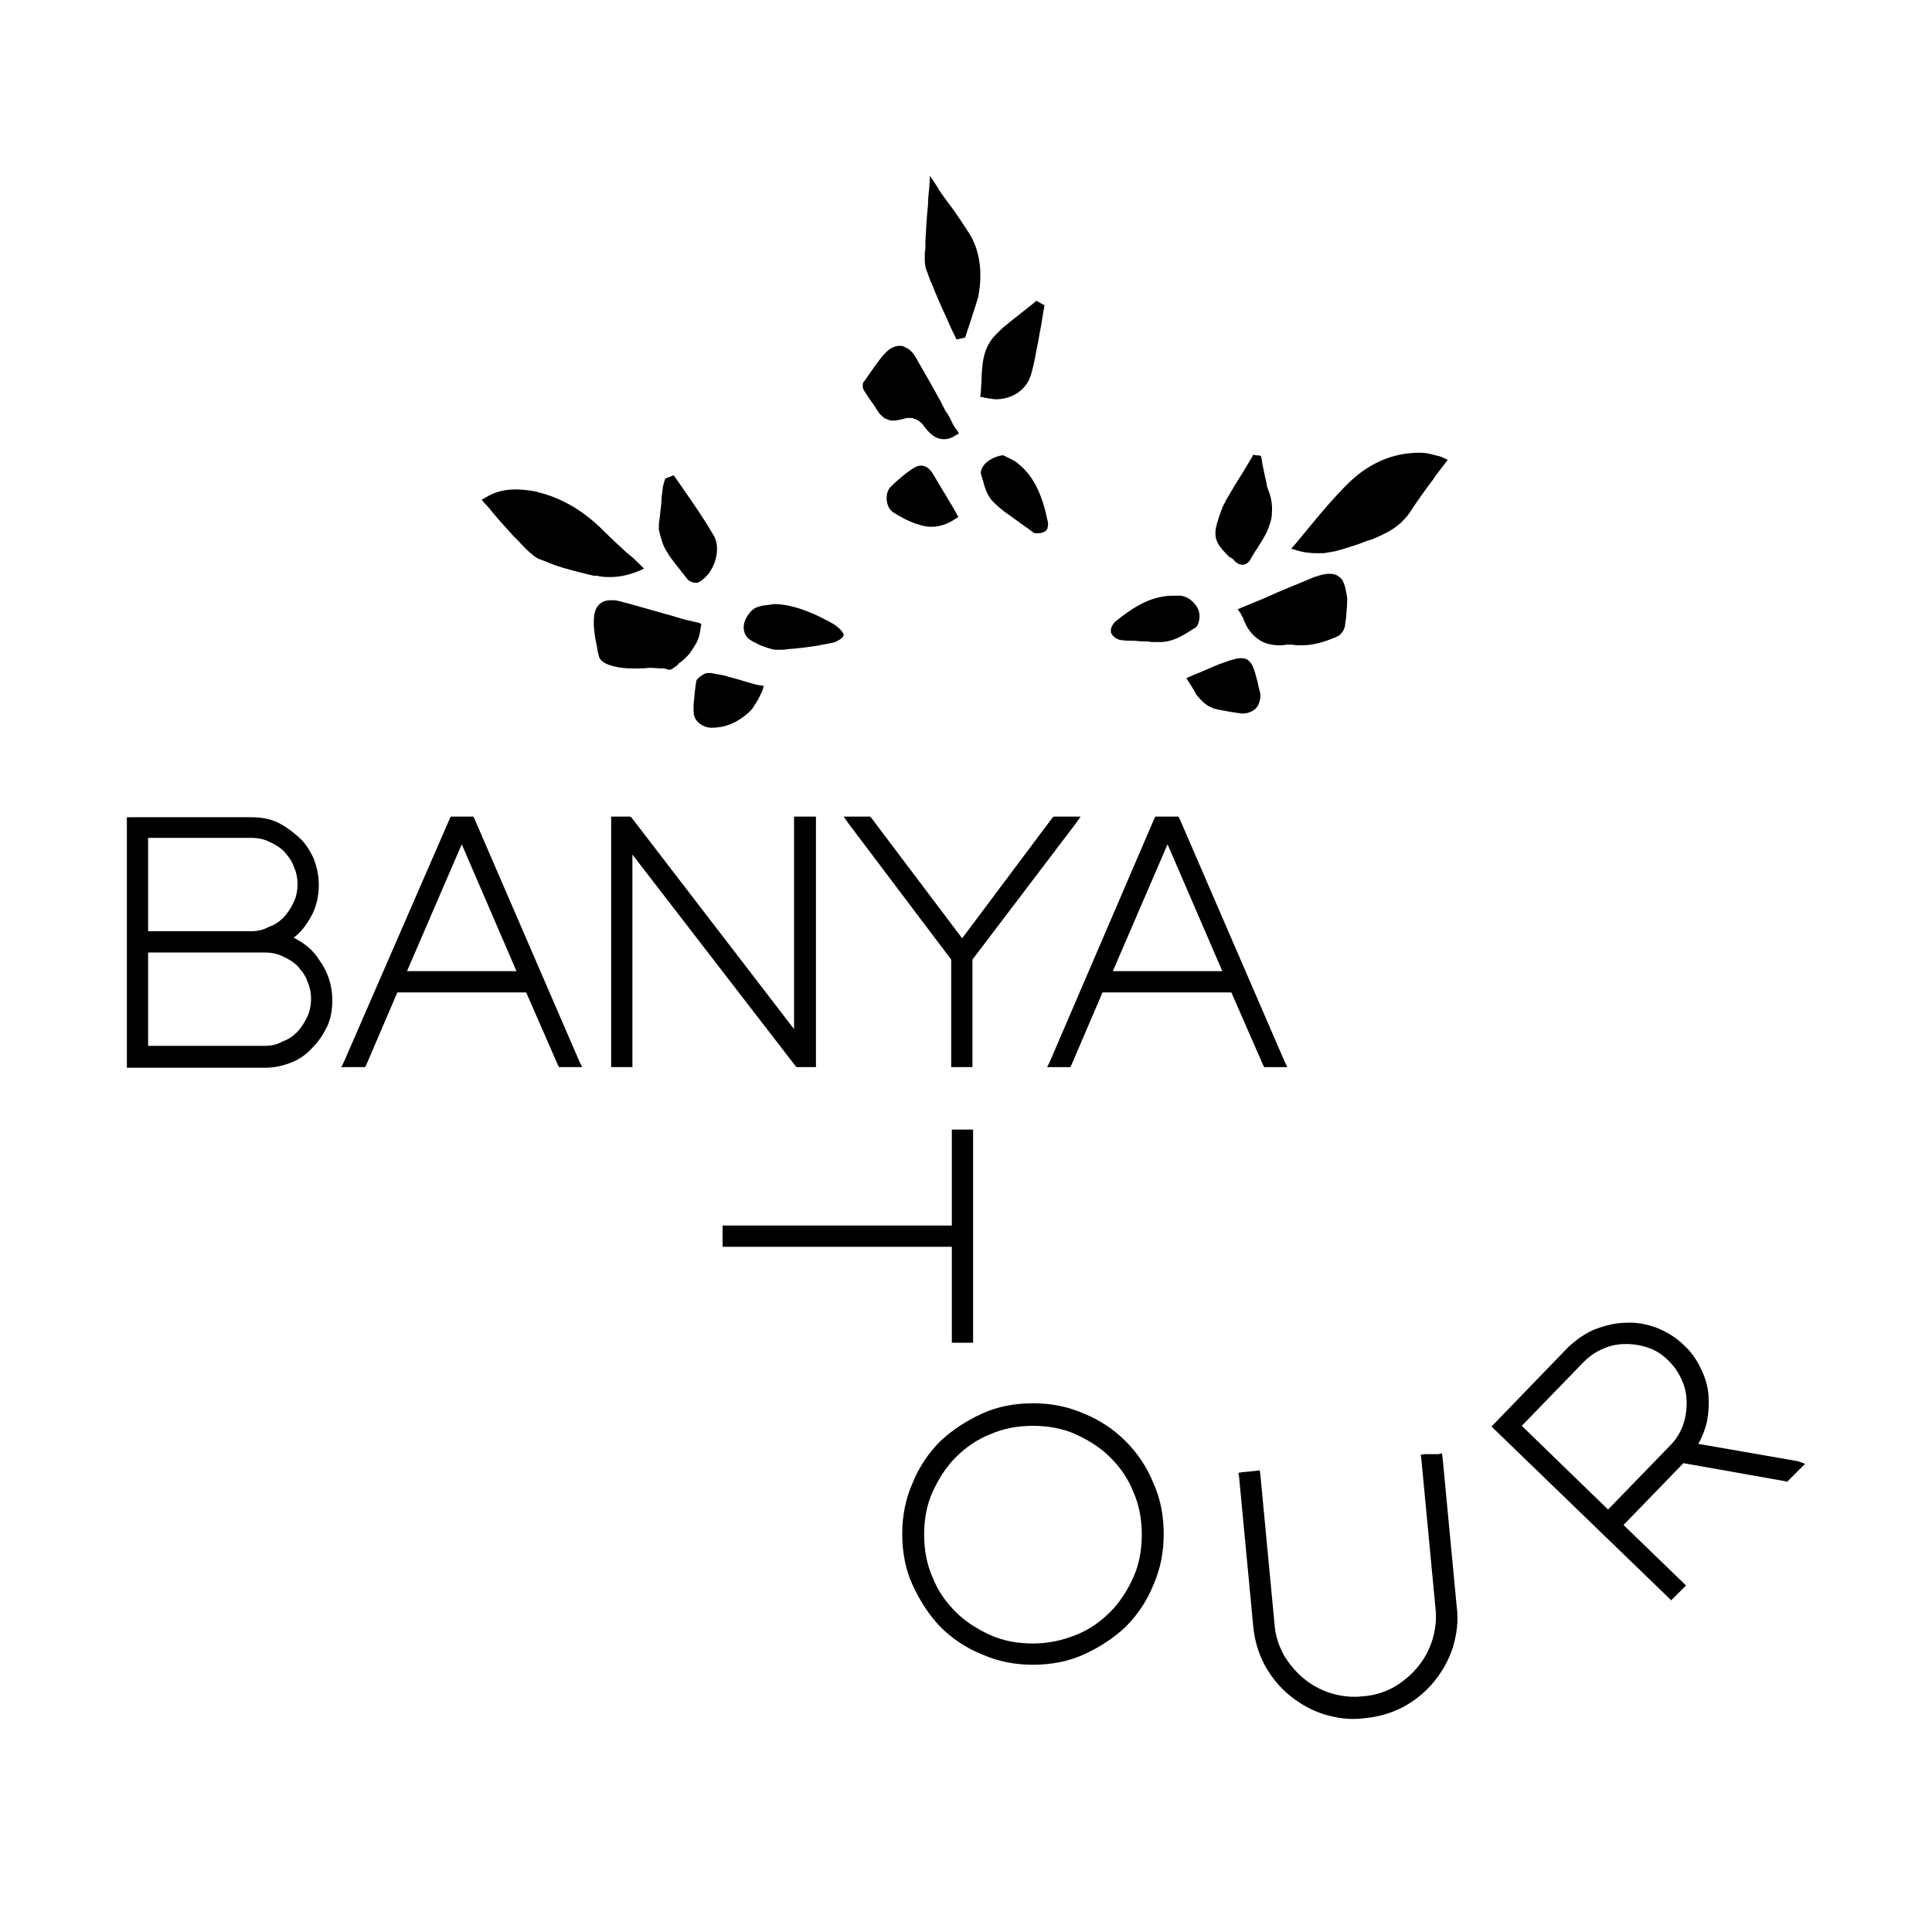 <svg xmlns="http://www.w3.org/2000/svg" version="1.1" id="Calque_1" x="0px" y="0px" viewBox="0.0 0.0 300.0 300.0" style="enable-background:new 0 0 300 300;" xml:space="preserve" width="300.0" height="300.0">
<path id="XMLID_386_" d="M185.7,94c-0.6-0.8-1.4-1.4-2.4-1.5c-0.3,0-0.6,0-0.9,0c-0.5,0-1.1,0-1.6,0.1c-2.8,0.4-5.1,1.9-7.6,3.9  c-0.3,0.3-0.7,0.8-0.7,1.4c0,0,0,0,0,0.1c0,0.2,0,0.3,0.1,0.4c0.1,0.2,0.2,0.3,0.3,0.4c0.4,0.4,0.9,0.6,1.3,0.6  c0.6,0.1,1.1,0.1,1.7,0.1c0.6,0,1.1,0.1,1.7,0.1c0.4,0,0.8,0,1.2,0.1l0.6,0c0.2,0,0.5,0,0.7,0c2.1,0,3.7-1.1,5.3-2.1  c0.2-0.1,0.6-0.4,0.7-0.9C186.4,95.8,186.3,94.8,185.7,94z" />
<path id="XMLID_385_" d="M209,91.8c-0.1-0.7-0.3-1.2-0.5-1.6c-0.2-0.4-0.5-0.6-0.8-0.8c-0.5-0.3-1-0.3-1.4-0.3h0h0  c-0.6,0-1.3,0.2-2.2,0.5c-2.6,1.1-5.2,2.1-7.8,3.3l-3.4,1.4l-0.7,0.3l0.4,0.6c0.1,0.1,0.2,0.3,0.2,0.4c0.1,0.2,0.3,0.4,0.3,0.6  c0.1,0.3,0.3,0.6,0.4,0.9c0.5,0.9,1.1,1.6,1.8,2.1c0.9,0.7,2.1,1,3.4,1h0c0.3,0,0.6,0,1-0.1c0,0,0.1,0,0.2,0c0.1,0,0.1,0,0.2,0  c0.1,0,0.1,0,0.2,0c0.1,0,0.2,0,0.2,0c0,0,0.1,0,0.1,0c0.5,0.1,1.1,0.1,1.6,0.1c2,0,3.9-0.7,5.3-1.3c0.1-0.1,0.3-0.1,0.4-0.2  c0.3-0.2,0.5-0.5,0.7-0.8c0.1-0.2,0.1-0.3,0.2-0.5c0.1-0.4,0.1-0.9,0.2-1.3c0.1-1.2,0.2-2.3,0.2-3.2C209.1,92.5,209.1,92.1,209,91.8  z" />
<path id="XMLID_384_" d="M148.6,66.8l-0.3-0.4c-0.2-0.3-0.4-0.6-0.5-0.9c-0.3-0.6-0.6-1.2-1-1.7c-0.2-0.5-0.5-0.9-0.7-1.4  c-0.5-0.9-1-1.8-1.5-2.7c-0.8-1.4-1.6-2.8-2.4-4.2c-0.4-0.7-0.9-1.2-1.3-1.4c-0.2-0.1-0.4-0.2-0.6-0.3c-0.2-0.1-0.4-0.1-0.6-0.1h0  c-0.8,0-1.6,0.4-2.3,1.2c-0.5,0.5-0.9,1.1-1.3,1.6c-0.4,0.6-0.8,1.1-1.2,1.7c-0.3,0.4-0.5,0.8-0.8,1.1c-0.1,0.1-0.1,0.2-0.1,0.3  c-0.1,0.4,0,0.8,0.2,1.1c0.5,0.8,1,1.5,1.5,2.2l0.5,0.8c0.1,0.1,0.1,0.2,0.2,0.3c0.2,0.3,0.5,0.6,0.8,0.8c0.1,0.1,0.2,0.2,0.3,0.2  c0.2,0.1,0.5,0.2,0.8,0.3c0.2,0,0.3,0,0.5,0c0.4,0,0.8-0.1,1.3-0.2c0.3-0.1,0.6-0.2,0.9-0.2c0.1,0,0.2,0,0.3,0c0.2,0,0.4,0,0.6,0.1  c0.6,0.2,1.1,0.5,1.6,1.2c0.3,0.4,0.7,0.9,1.2,1.3c0.5,0.4,1.1,0.7,1.9,0.7c0.6,0,1.2-0.2,1.8-0.6l0.5-0.3L148.6,66.8z" />
<path id="XMLID_383_" d="M117.9,106.4l-0.5-0.1l-1.1-0.3c-0.3-0.1-0.6-0.2-1-0.3c-0.9-0.3-1.9-0.5-2.8-0.8c-0.5-0.1-1-0.2-1.6-0.3  c-0.2,0-0.4-0.1-0.5-0.1h0c-0.1,0-0.3,0-0.4,0c-0.3,0-0.6,0.1-0.9,0.3c-0.5,0.3-1,0.7-1,1.1c-0.2,1.2-0.3,2.4-0.4,3.5  c0,0.4,0,0.8,0,1.1v0c0,1,0.6,1.7,1.3,2.1c0.4,0.2,0.9,0.4,1.4,0.4c0.9,0,1.8-0.1,2.6-0.4c1.2-0.4,2.3-1.1,3.3-2  c0.3-0.3,0.6-0.6,0.8-1c0.5-0.7,0.9-1.5,1.3-2.4l0.2-0.7L117.9,106.4z" />
<path id="XMLID_381_" d="M102.7,83.7c0.2,0.8,0.5,1.5,1,2.2c0.1,0.2,0.2,0.3,0.3,0.5c0.8,1.1,1.7,2.2,2.8,3.6  c0.3,0.3,0.8,0.5,1.2,0.5c0.2,0,0.4,0,0.5-0.1l0,0h0c0.6-0.3,1.1-0.8,1.6-1.4c0.4-0.6,0.8-1.3,1-2.1c0.4-1.4,0.3-2.8-0.3-3.8  c-1.3-2.2-2.7-4.3-4.1-6.3c-0.6-0.9-1.2-1.7-1.8-2.6l-0.3-0.4h0l0,0l-0.5,0.2l-0.2,0.1l-0.1,0l-0.2,0.1l-0.3,0.1l-0.1,0.3  c0,0.1-0.1,0.2-0.1,0.4c-0.1,0.3-0.2,0.6-0.2,0.9c-0.1,0.7-0.2,1.5-0.2,2.2c-0.1,0.9-0.2,1.7-0.3,2.6c-0.1,0.5-0.1,1-0.1,1.5  C102.4,82.6,102.5,83.2,102.7,83.7z" />
<path id="XMLID_357_" d="M223.7,70.9c-0.3-0.1-0.5-0.1-0.8-0.2c-0.7-0.2-1.5-0.4-2.3-0.4l-0.2,0c-4.1,0-7.9,1.6-11.2,4.9  c-2,2-3.8,4.1-5.6,6.3c-0.8,1-1.6,1.9-2.4,2.9l-0.7,0.8l1,0.3c0,0,0,0,0,0c1,0.3,2,0.4,3,0.4c0.4,0,0.7,0,1.1,0  c0.6-0.1,1.2-0.2,1.7-0.3c0.4-0.1,0.7-0.2,1.1-0.3c0.7-0.2,1.3-0.4,1.9-0.6c0.3-0.1,0.6-0.2,0.9-0.3c0.2-0.1,0.3-0.1,0.5-0.2  c0.3-0.1,0.5-0.2,0.8-0.3l0.1,0c0.3-0.1,0.6-0.2,0.8-0.3c1.4-0.6,2.9-1.3,4.1-2.4c0.5-0.5,1-1,1.4-1.6c1.1-1.7,2.3-3.4,3.6-5.1  c0.5-0.8,1.1-1.5,1.7-2.3l0.6-0.8L223.7,70.9z" />
<path id="XMLID_355_" d="M92.7,89.4c0.7,0.2,1.4,0.2,2.1,0.2c1.4,0,2.8-0.3,4.3-0.9l0.9-0.4l-0.7-0.7c-0.6-0.6-1.2-1.2-1.9-1.7  c-1.3-1.2-2.5-2.3-3.7-3.5c-2.9-2.9-6-4.8-9.5-5.8c-0.4-0.1-0.8-0.2-1.1-0.3C82,76.1,80.9,76,80,76h0h0h0c-1.7,0-3.2,0.4-4.5,1.2  l-0.7,0.4l0.5,0.6c0.5,0.5,0.9,1,1.3,1.5c1,1.2,2.1,2.4,3.1,3.5c0.3,0.3,0.5,0.5,0.8,0.8c0.8,0.9,1.6,1.7,2.5,2.4  c0.3,0.2,0.6,0.4,1,0.5c0.7,0.3,1.3,0.5,2,0.8c2,0.7,4.1,1.2,6.2,1.7L92.7,89.4z" />
<path id="XMLID_354_" d="M108.5,96.7l-0.5-0.1c-0.4-0.1-0.8-0.2-1.3-0.3c-1.2-0.3-2.3-0.7-3.5-1c-2.2-0.6-4.5-1.3-6.8-1.9  c-0.1,0-0.3-0.1-0.4-0.1c-0.4-0.1-0.8-0.1-1.1-0.1h0h0h0c-0.8,0-1.4,0.2-1.9,0.7c-0.6,0.6-0.8,1.5-0.8,2.8c0,0.7,0.1,1.5,0.2,2.2  c0.1,0.7,0.3,1.4,0.4,2.2l0.2,0.8c0.1,0.6,0.8,1,1.2,1.2c1.2,0.5,2.6,0.7,4.2,0.7c0.8,0,1.6,0,2.4-0.1c0.8,0,1.5,0.1,2.3,0.1  c0.3,0,0.5,0.2,0.8,0.2c0,0,0,0,0,0c0.5,0,0.9-0.5,1.3-0.7l0.1-0.2c0.7-0.5,1.4-1.1,1.9-1.8c0.3-0.4,0.6-0.9,0.9-1.4  c0.4-0.7,0.6-1.6,0.7-2.4l0.1-0.6L108.5,96.7z" />
<path id="XMLID_353_" d="M150.6,36.4c-1.1-1.7-2.2-3.4-3.5-5.1c-0.6-0.8-1.2-1.6-1.7-2.5l-1-1.5l-0.1,1.8c-0.1,0.9-0.2,1.8-0.2,2.7  c-0.2,1.9-0.3,3.8-0.4,5.6c0,0.2,0,0.5,0,0.7c0,0.4,0,0.7-0.1,1.1c0,0.4,0,0.7,0,1.1c0,0.7,0.1,1.4,0.4,2c0.2,0.6,0.4,1.2,0.7,1.8  c0.7,1.8,1.5,3.6,2.3,5.3c0.4,0.9,0.8,1.9,1.3,2.8l0.2,0.5l0.5-0.1l0.5-0.1l0.4-0.1l0.1-0.4c0.2-0.6,0.4-1.2,0.6-1.8  c0.4-1.3,0.9-2.7,1.3-4.1C152.6,42.4,152.2,39.1,150.6,36.4z" />
<path id="XMLID_351_" d="M191.7,87.1c0.4,0.4,0.8,0.6,1.2,0.6c0.5,0,1-0.3,1.3-0.9c0.3-0.5,0.6-1.1,1-1.6c0.4-0.7,0.9-1.4,1.3-2.2  c0.3-0.5,0.5-1.1,0.7-1.7c0.2-0.6,0.3-1.1,0.3-1.7c0.1-1.2-0.1-2.4-0.6-3.6c-0.1-0.3-0.2-0.5-0.2-0.8c-0.1-0.3-0.1-0.6-0.2-0.9  c-0.1-0.3-0.1-0.6-0.2-0.9l-0.3-1.5l-0.1-0.7l-0.1-0.4l-0.4-0.1l-0.2,0l-0.2,0l-0.4-0.1l-0.2,0.4l-0.9,1.5c-0.7,1.2-1.5,2.4-2.2,3.6  c-0.1,0.2-0.2,0.3-0.3,0.5c0,0.1-0.1,0.1-0.1,0.2c-0.4,0.6-0.7,1.2-1,1.8c-0.6,1.5-0.9,2.5-1.1,3.4c-0.3,1.9,0.4,2.8,2.1,4.5  C191.2,86.6,191.5,86.8,191.7,87.1z" />
<path id="XMLID_350_" d="M161.8,47.2l-0.5-0.3l-0.4-0.2l-0.3,0.3c-0.6,0.5-1.3,1-1.9,1.5c-0.2,0.1-0.3,0.3-0.5,0.4  c-0.5,0.4-1,0.8-1.4,1.1c-0.4,0.4-0.9,0.7-1.3,1.1c-0.3,0.3-0.7,0.7-1,1c-1.9,2-2,4.5-2.1,7c0,0.6-0.1,1.3-0.1,1.9l-0.1,0.6l0.5,0.1  c0.3,0.1,0.6,0.1,1,0.2c0.3,0,0.6,0.1,0.9,0.1c1.9,0,3.6-0.8,4.6-2.1c0.5-0.6,0.8-1.3,1-2.1c0.4-1.4,0.6-2.8,0.9-4.2  c0.2-0.9,0.3-1.8,0.5-2.7c0.2-1,0.3-2,0.5-3l0.1-0.5L161.8,47.2z" />
<path id="XMLID_349_" d="M162.7,81c-0.1-0.4-0.2-0.8-0.3-1.3c-0.3-1.3-0.7-2.5-1.2-3.6c-0.7-1.5-1.6-2.9-3.1-4.1  c-0.2-0.2-0.5-0.4-0.7-0.5c-0.3-0.1-0.5-0.3-0.8-0.4c-0.2-0.1-0.4-0.2-0.6-0.3l-0.2-0.1l-0.2,0c-1.2,0.2-2.5,0.9-3,1.8  c-0.4,0.6-0.3,1.1-0.2,1.4c0.1,0.2,0.1,0.4,0.2,0.6c0.3,1.2,0.7,2.5,1.6,3.4c0.7,0.7,1.5,1.4,2.4,2c0.8,0.6,1.7,1.2,2.5,1.8  c0.5,0.3,0.9,0.7,1.4,1c0.1,0.1,0.2,0.1,0.3,0.1c0.1,0,0.2,0,0.4,0c0.4,0,0.8-0.1,1.1-0.3c0.1-0.1,0.2-0.2,0.3-0.3  C162.7,81.9,162.8,81.3,162.7,81z" />
<path id="XMLID_331_" d="M129.7,97.1l-0.1-0.1c-2.6-1.5-6-3.1-9.2-3.2l-0.1,0l-0.1,0c-0.2,0-0.5,0.1-0.7,0.1  c-0.6,0.1-1.1,0.1-1.7,0.3c-0.3,0.1-0.6,0.2-0.8,0.4c-0.3,0.2-0.5,0.4-0.7,0.7c-0.4,0.5-0.7,1.1-0.8,1.8c-0.1,0.9,0.2,1.7,0.9,2.2  c0.3,0.2,0.6,0.4,0.9,0.5c0.5,0.3,1,0.5,1.6,0.7c0.2,0.1,0.4,0.1,0.6,0.2c0.4,0.1,0.7,0.2,1.1,0.2h0h0h0l0.1,0c0.5,0,1.1,0,1.6-0.1  c1.6-0.1,4-0.4,5.5-0.7c0.5-0.1,1-0.2,1.5-0.3c0.6-0.1,1.8-0.8,1.7-1.3C130.8,98,130.2,97.4,129.7,97.1z" />
<path id="XMLID_330_" d="M148.5,79.7c-0.3-0.5-0.6-1.1-1-1.7c-0.8-1.4-1.7-2.8-2.5-4.2c-0.3-0.5-0.9-1.5-2-1.5c-0.3,0-0.7,0.1-1,0.3  c-1.3,0.8-2.6,1.9-3.7,3c-0.5,0.5-0.7,1.3-0.6,2.2c0.1,0.6,0.3,1.1,0.6,1.4c0.1,0.1,0.2,0.2,0.3,0.3c1.3,0.8,2.7,1.6,4.2,2  c0.6,0.2,1.2,0.3,1.8,0.3c1.3,0,2.5-0.4,3.7-1.2l0.5-0.3L148.5,79.7z" />
<path id="XMLID_329_" d="M195.3,106c-0.1-0.5-0.3-1-0.4-1.5c-0.2-0.7-0.5-1.5-1-1.9c-0.3-0.3-0.7-0.4-1.2-0.4  c-0.4,0-0.9,0.1-1.5,0.3c0,0-0.1,0-0.1,0c-0.7,0.3-1.5,0.5-2.2,0.8c-0.7,0.3-1.4,0.6-2.1,0.9c-0.6,0.3-1.3,0.5-1.9,0.8l-0.7,0.3  l0.4,0.6c0.4,0.6,0.8,1.3,1.2,2c0.3,0.4,0.7,0.8,1.1,1.2c0.6,0.5,1.3,0.9,2.3,1.1c0.6,0.1,1.1,0.2,1.7,0.3c0.4,0.1,0.8,0.1,1.2,0.2  c0.3,0,0.5,0.1,0.8,0.1c0.8,0,1.6-0.3,2.1-0.8c0.4-0.4,0.6-1,0.7-1.6c0-0.2,0-0.4,0-0.7C195.5,107,195.4,106.5,195.3,106z" />
<path id="XMLID_326_" d="M147.8,208.5h0.6h2.1h0.6v-0.6V176v-0.6h-0.6h-2.1h-0.6v0.6v14.3h-35h-0.6v0.6v2.1v0.6h0.6h35v14.3V208.5z" />
<path id="XMLID_323_" d="M174.8,223.8c-1.8-1.8-4-3.3-6.5-4.3c-2.5-1.1-5.1-1.6-7.9-1.6c-2.8,0-5.5,0.5-7.9,1.6  c-2.4,1.1-4.6,2.5-6.5,4.3c-1.8,1.8-3.3,4-4.3,6.5c-1.1,2.5-1.6,5.1-1.6,7.9c0,2.8,0.5,5.5,1.6,7.9c1.1,2.4,2.5,4.6,4.3,6.5  c1.8,1.8,4,3.3,6.5,4.3c2.5,1.1,5.1,1.6,7.9,1.6c2.8,0,5.5-0.5,7.9-1.6c2.4-1.1,4.6-2.5,6.5-4.3c1.8-1.8,3.3-4,4.3-6.5  c1.1-2.5,1.6-5.1,1.6-7.9c0-2.8-0.5-5.5-1.6-7.9C178.1,227.8,176.6,225.6,174.8,223.8z M160.4,255.2c-2.4,0-4.6-0.4-6.6-1.3  c-2-0.9-3.9-2.1-5.4-3.6c-1.5-1.5-2.8-3.3-3.6-5.4c-0.9-2-1.3-4.3-1.3-6.6c0-2.4,0.4-4.6,1.3-6.6c0.9-2,2.1-3.9,3.6-5.4  c1.5-1.5,3.3-2.8,5.4-3.6c2-0.9,4.3-1.3,6.6-1.3s4.6,0.4,6.6,1.3c2,0.9,3.9,2.1,5.4,3.6c1.5,1.5,2.8,3.3,3.6,5.4  c0.9,2,1.3,4.3,1.3,6.6c0,2.3-0.4,4.6-1.3,6.6c-0.9,2-2.1,3.9-3.6,5.4c-1.5,1.5-3.3,2.8-5.4,3.6C165,254.7,162.8,255.2,160.4,255.2z  " />
<path id="XMLID_310_" d="M221.2,225.8l-0.6,0.1l0.1,0.6l2.2,23.2c0.2,1.7,0,3.4-0.5,5c-0.5,1.6-1.3,3-2.3,4.2  c-1,1.2-2.3,2.3-3.7,3.1c-1.5,0.8-3.1,1.3-4.8,1.4c-1.7,0.2-3.4,0-5-0.5c-1.6-0.5-3-1.3-4.2-2.3c-1.2-1-2.3-2.3-3.1-3.7  c-0.8-1.5-1.3-3.1-1.4-4.8l-2.2-23.2l-0.1-0.6l-0.6,0.1l-2.1,0.2l-0.6,0.1l0.1,0.6l2.2,23.2c0.2,2.2,0.8,4.2,1.8,6.1  c1,1.8,2.3,3.4,3.9,4.7c1.6,1.3,3.4,2.3,5.3,2.9c2,0.6,4.1,0.9,6.3,0.6c2.2-0.2,4.2-0.8,6.1-1.8c1.8-1,3.4-2.3,4.7-3.9  c1.3-1.6,2.3-3.4,2.9-5.3c0.6-2,0.9-4.1,0.6-6.3l-2.2-23.2l-0.1-0.6l-0.6,0.1L221.2,225.8z" />
<path id="XMLID_307_" d="M279.2,226.9l-15.5-2.7c0.6-1,1-2.1,1.3-3.2c0.3-1.4,0.4-2.9,0.3-4.3c-0.1-1.4-0.5-2.8-1.2-4.2  c-0.6-1.3-1.5-2.6-2.6-3.6c-1.2-1.2-2.7-2.1-4.2-2.7c-1.6-0.6-3.2-0.9-4.8-0.8c-1.6,0-3.2,0.4-4.8,1c-1.5,0.6-2.9,1.6-4.2,2.8  L232,221.1l-0.4,0.4l0.4,0.4l27.1,26.2l0.4,0.4l0.4-0.4l1.5-1.5l0.4-0.4l-0.4-0.4l-9.3-9l9.3-9.6l15.8,2.8l0.3,0.1l0.2-0.2l1.8-1.8  l0.8-0.8L279.2,226.9z M236.3,221.4l9.6-9.9c0.9-0.9,1.9-1.6,3.1-2.1c1.1-0.5,2.3-0.7,3.5-0.7c1.2,0,2.4,0.2,3.5,0.6  c1.2,0.4,2.2,1.1,3.1,2c0.9,0.9,1.6,1.9,2.1,3.1c0.5,1.1,0.7,2.3,0.7,3.5c0,1.2-0.2,2.4-0.6,3.5c-0.4,1.1-1.1,2.2-2,3.1l-9.6,9.9  L236.3,221.4z" />
<path id="XMLID_303_" d="M45.6,145.6c1.1-0.8,1.9-1.9,2.6-3.1c0.9-1.5,1.3-3.3,1.3-5.1c0-1.5-0.3-2.8-0.8-4.1  c-0.6-1.3-1.3-2.4-2.3-3.3s-2.1-1.7-3.3-2.3c-1.3-0.6-2.7-0.8-4.1-0.8H20.3h-0.6v0.6v37.7v0.6h0.6h20.8c1.5,0,2.8-0.3,4.1-0.8  c1.3-0.5,2.4-1.3,3.3-2.3c1-1,1.7-2.1,2.3-3.3c0.6-1.3,0.8-2.7,0.8-4.1c0-2.3-0.7-4.4-2-6.2C48.6,147.5,47.2,146.4,45.6,145.6z   M41.1,162.4H23v-14.5h18.1c1,0,2,0.2,2.8,0.6c0.9,0.4,1.7,0.9,2.3,1.5c0.6,0.7,1.2,1.4,1.5,2.3c0.4,0.9,0.6,1.8,0.6,2.8  c0,1-0.2,2-0.6,2.8c-0.4,0.9-0.9,1.6-1.5,2.3c-0.7,0.7-1.4,1.2-2.3,1.5C43.1,162.2,42.1,162.4,41.1,162.4z M39,144.6H23v-14.5h16  c1,0,2,0.2,2.8,0.6c0.9,0.4,1.7,0.9,2.3,1.5c0.6,0.7,1.2,1.4,1.5,2.3c0.4,0.9,0.6,1.8,0.6,2.8c0,1-0.2,2-0.6,2.8  c-0.4,0.9-0.9,1.6-1.5,2.3c-0.7,0.7-1.4,1.2-2.3,1.5C40.9,144.4,40,144.6,39,144.6z" />
<path id="XMLID_300_" d="M73.7,127.2l-0.2-0.4h-0.4h-2.8H70l-0.2,0.4l-16.4,37.7l-0.4,0.8H54h2.3h0.4l0.2-0.4l4.8-11.2h20l4.9,11.2  l0.2,0.4h0.4h2.3h0.9l-0.4-0.8L73.7,127.2z M63.2,150.8l8.5-19.7l8.5,19.7H63.2z" />
<path id="XMLID_298_" d="M123.9,126.8h-0.6v0.6v32.4L98.1,127l-0.2-0.2h-0.3h-2.1h-0.6v0.6v37.7v0.6h0.6h2.1h0.6v-0.6v-32.4  l25.3,32.8l0.2,0.2h0.3h2.1h0.6v-0.6v-37.7v-0.6h-0.6H123.9z" />
<polygon id="XMLID_297_" points="167.8,126.8 166.6,126.8 163.9,126.8 163.6,126.8 163.4,127 149.4,145.7 135.3,127 135.1,126.8   134.8,126.8 132.2,126.8 131,126.8 131.7,127.8 147.7,149 147.7,165.1 147.7,165.7 148.3,165.7 150.4,165.7 151,165.7 151,165.1   151,149 167.1,127.8 " />
<path id="XMLID_294_" d="M183.2,127.2l-0.2-0.4h-0.4h-2.8h-0.4l-0.2,0.4L163,164.9l-0.4,0.8h0.9h2.3h0.4l0.2-0.4l4.8-11.2h20  l4.9,11.2l0.2,0.4h0.4h2.3h0.9l-0.4-0.8L183.2,127.2z M172.8,150.8l8.5-19.7l8.5,19.7H172.8z" />
</svg>